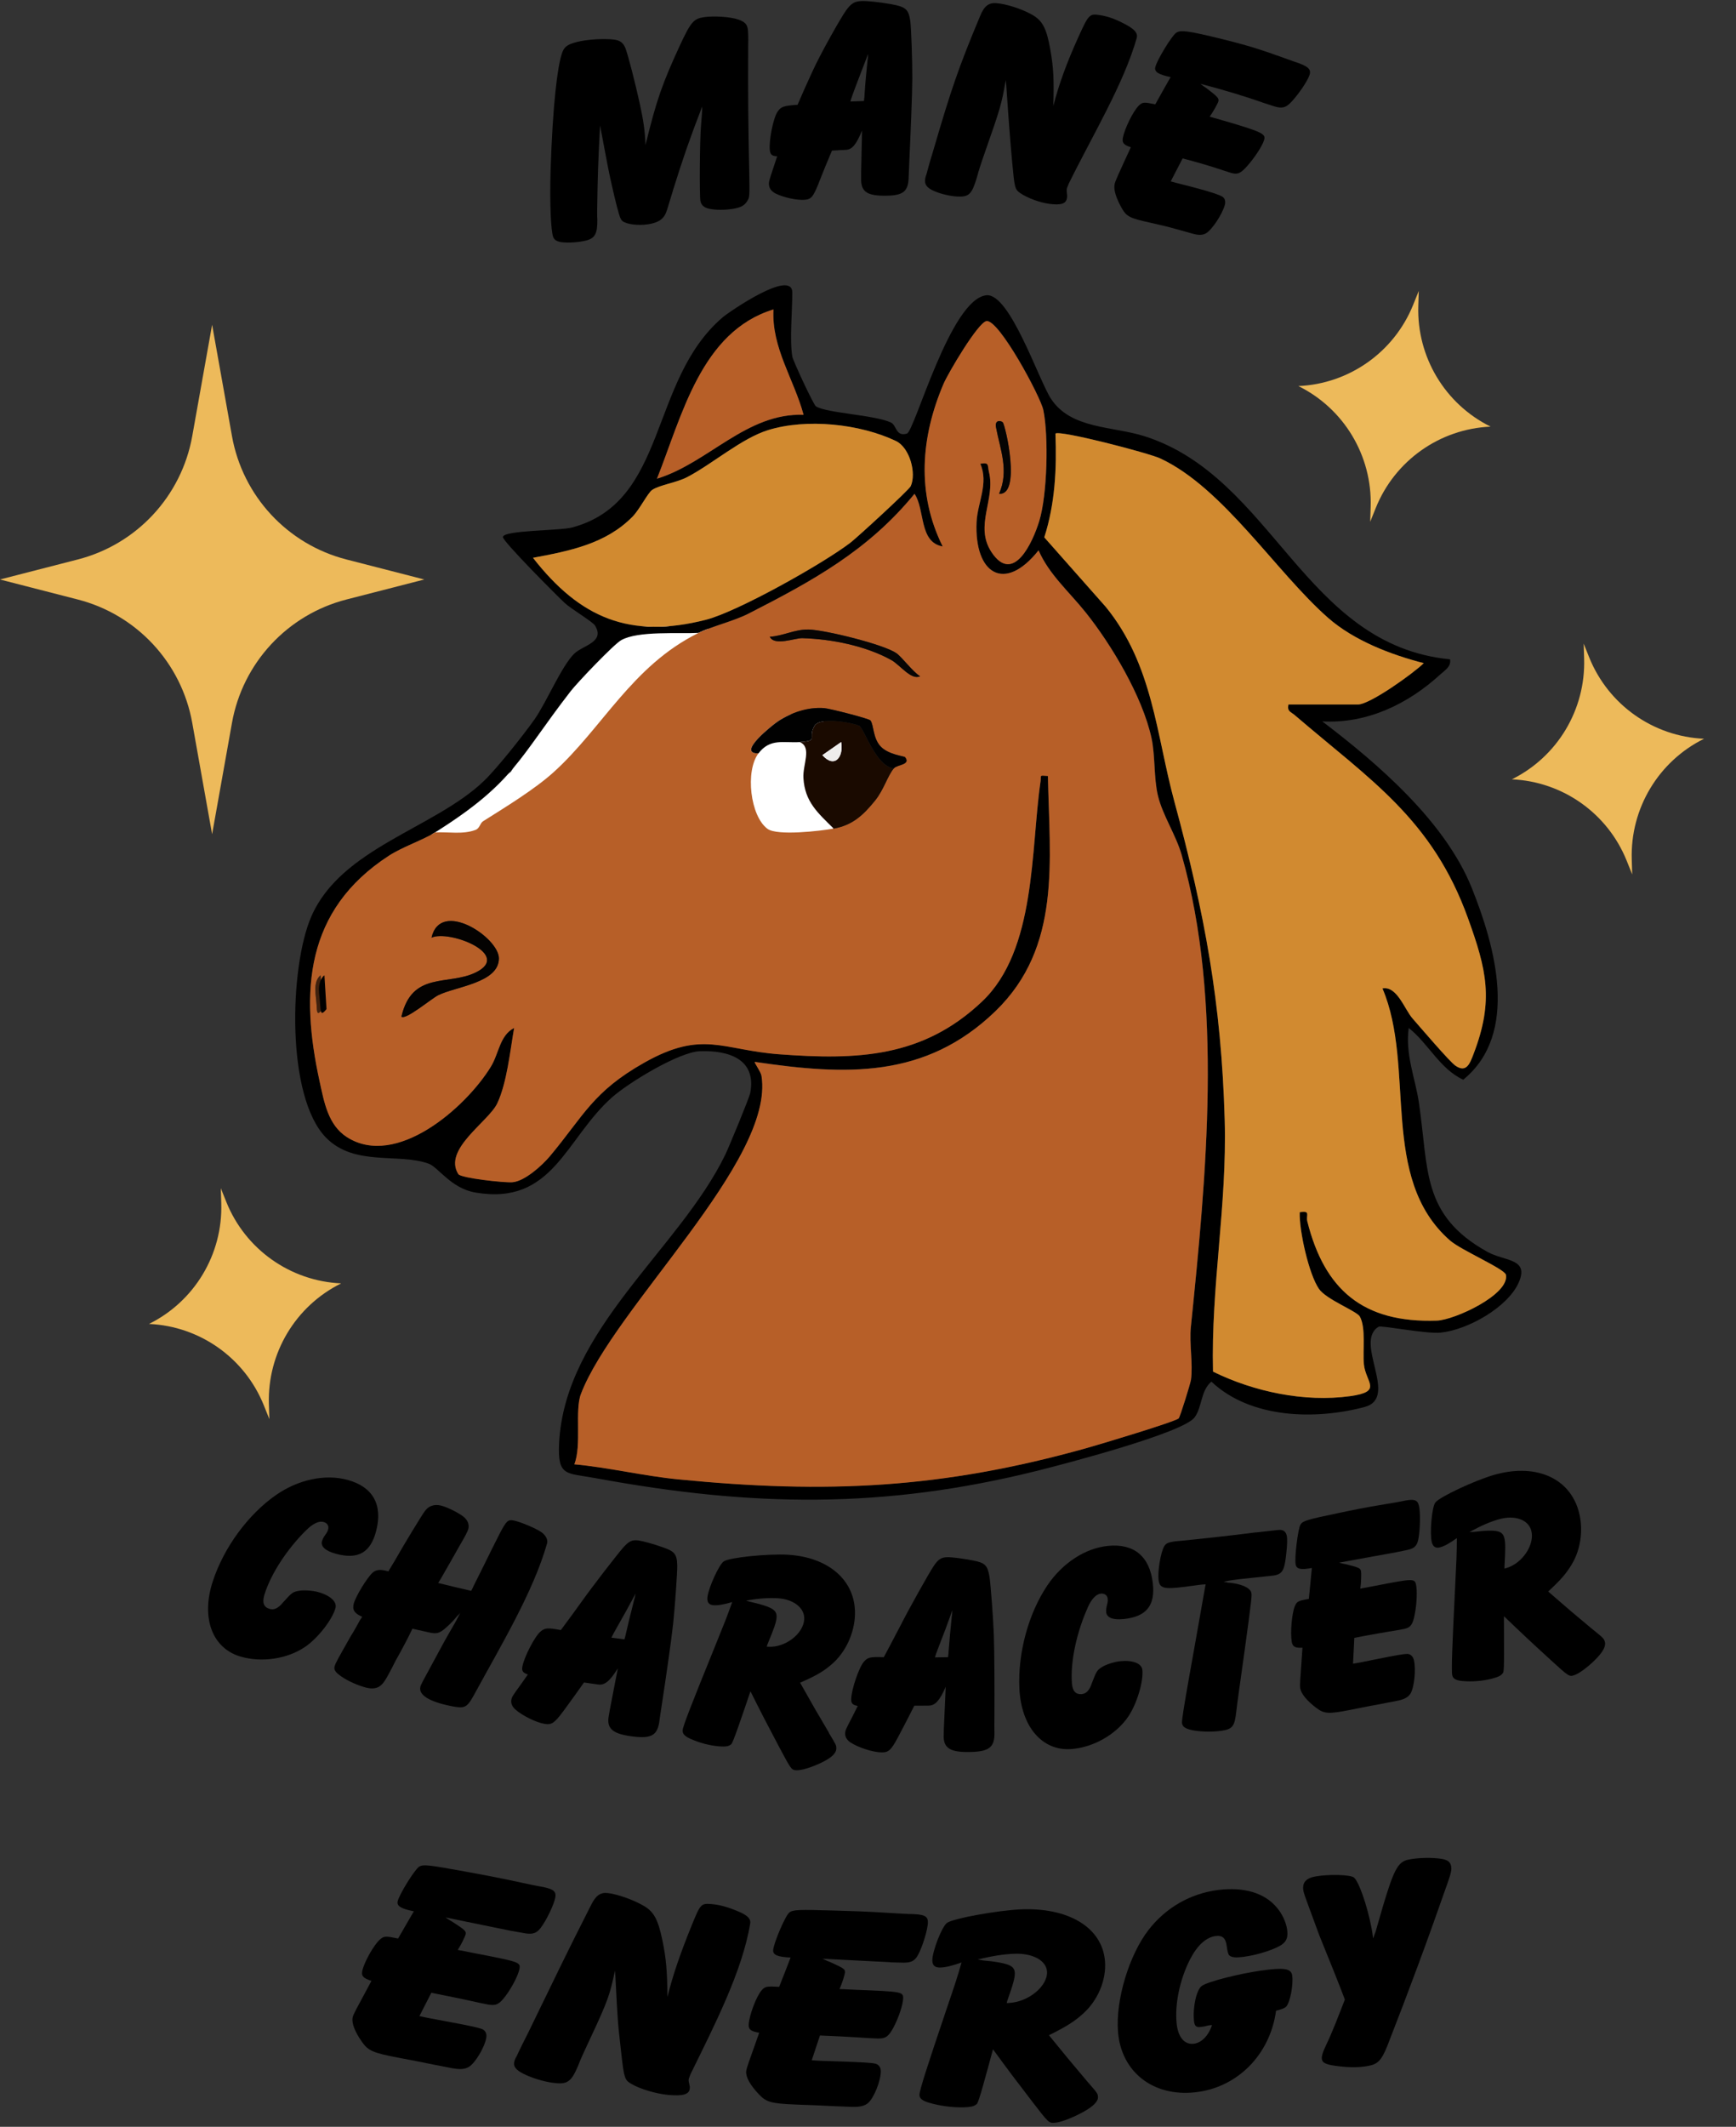 <?xml version="1.0" encoding="UTF-8"?>
<svg id="Layer_2" data-name="Layer 2" xmlns="http://www.w3.org/2000/svg" viewBox="0 0 335.72 411.02">
  <rect x="0" y="0" width="335.72" height="411.02" fill="#333333" stroke="none"/>
  <defs>
    <style>
      .cls-1 {
        fill: #edba5b;
      }

      .cls-2 {
        fill: #eeedec;
      }

      .cls-3 {
        fill: #010101;
      }

      .cls-4 {
        fill: #040201;
      }

      .cls-5 {
        fill: #070504;
      }

      .cls-6 {
        fill: #3f200d;
      }

      .cls-7 {
        fill: #b75f28;
      }

      .cls-8 {
        fill: #fff;
      }

      .cls-9 {
        fill: #1a0a00;
      }

      .cls-10 {
        fill: #050403;
      }

      .cls-11 {
        fill: #d18a30;
      }
    </style>
  </defs>
  <g id="Layer_1-2" data-name="Layer 1">
    <g>
      <g>
        <g>
          <polygon class="cls-8" points="118.43 121.58 109.52 131.34 98.8 149.15 82.04 161.22 93.72 161.22 110.96 147.43 128.19 128.09 137 121.58 127.43 120.81 118.43 121.58"/>
          <ellipse class="cls-8" cx="154.28" cy="150.3" rx="11.35" ry="12.35"/>
        </g>
        <g>
          <path d="M153.22,68.9c.14.84,4.11,9.33,4.56,9.62,2.04,1.33,11.32,1.65,14.5,3.13,1.15.53.92,2.79,3.1,2.15,1.51-.44,8.39-26.03,15.38-26.74,4.52-.45,10.09,16.33,12.47,19.98,3.87,5.93,11.91,5.28,18.16,7.28,24.88,7.97,30.76,40.34,59.03,43.1.24,1.42-.95,2.07-1.84,2.88-6.29,5.77-14.21,9.59-22.87,9.11,10.78,8.2,23.72,19.31,28.9,32.16,4.54,11.28,9.28,28.21-1.64,37.09-4.53-2.09-6.75-7.01-10.54-10-.71,5.11,1.27,9.74,1.96,14.39,1.93,12.96.43,21.77,13.27,28.89,3.31,1.84,8.16,1.2,6.02,5.96s-9.8,9.09-15.07,9.64c-2.74.29-11.49-1.45-12-1.14-4.88,2.9,4.01,13.73-2.71,15.51-9.58,2.54-22.07,2.24-29.63-4.9-2.11,1.76-1.76,4.89-3.25,6.91-2.23,3.02-25.34,9.05-30.4,10.31-29.76,7.42-55.18,7-85.35,1.45-5.74-1.06-7.46-.25-7.15-6.72,1.08-22.12,23.22-37.45,32.14-55.81.7-1.45,4.64-10.95,4.83-11.95,1.23-6.55-4.21-8.23-9.71-8.05-4.07.13-13.91,6.14-17.06,8.95-9.01,8.03-11.37,20.9-26.35,18.37-4.79-.81-7.18-4.9-9.09-5.59-5.81-2.09-14.29.57-19.79-4.98-7.81-7.88-7.12-32.94-2.92-42.7,5.75-13.35,23.74-17.04,33.37-26.23,2.54-2.42,7.72-8.96,9.84-11.96,2.27-3.22,5.21-10.28,7.67-12.68,1.67-1.63,6.01-2.21,4.01-5.45-.46-.74-4.6-3.19-5.84-4.34-1.58-1.47-11.94-11.87-11.96-12.74-.03-1.35,10.96-1.21,13.39-1.86,18.59-4.99,14.77-28.41,29.14-40.64,1.18-1,13.43-9.46,13.43-4.75,0,3.53-.53,9.2,0,12.36ZM149.58,59.81c-14,4.27-17.7,20.57-22.53,32.71,9.94-3.05,17.28-12.74,28.35-12.35-1.84-6.86-6.21-12.96-5.82-20.35ZM84.17,160.85c-2.31,1.46-6.3,2.79-8.94,4.5-16.21,10.51-17.23,26.25-13.4,43.65.86,3.91,1.61,8.39,5.26,10.73,9.56,6.13,23.04-5.73,27.85-13.6,1.58-2.58,1.7-6.04,4.5-7.49-.77,4.38-1.39,10.58-3.25,14.55-1.69,3.6-10.57,8.9-7.54,13.7.48.77,8.87,1.68,10.44,1.57,2.36-.17,5.75-3.22,7.3-5.07,6.56-7.85,8.28-12.45,18.27-18.07,11.26-6.34,14.99-2.42,26.05-1.59,15.01,1.12,27.72.7,39.22-10.19,10.52-9.96,9.38-29.45,11.31-42.5.19-1.27-.38-1.22,1.43-1.09.31,16.34,2.69,33.04-10.15,45.45-13.53,13.08-28.94,12.41-46.54,9.8-.16.12,1.18,1.9,1.3,2.7,2.61,16.41-28.56,44.79-34.93,61.5-1.21,3.18.2,9.89-1.27,13.57,6.69.62,13.32,2.24,20,2.9,28.85,2.85,51.15,1.78,79.02-6.02,2.27-.64,17.19-5.1,17.86-5.76.28-.28,2.27-6.74,2.37-7.44.43-3.08-.35-6.95-.02-10.2,2.94-28.91,6.33-62.9-1.79-91.28-1.1-3.85-3.68-7.64-4.58-11.42-.82-3.44-.5-7.73-1.24-11.12-1.76-8.08-7.79-18.12-12.74-24.3-3.2-4-7.1-7.36-9.1-11.99-6.62,8.34-12.44,4.47-11.99-5.45.17-3.76,2.39-7.5.72-11.28,1.83-.32,1.36.28,1.68,1.6,1.31,5.27-2.87,10.39.49,15.48,4.19,6.34,7.95-1.81,9.24-6.03,1.54-5.04,1.82-16.33.78-21.43-.52-2.56-8.6-17.6-11-17.19-1.65.28-7.4,10.04-8.29,12.11-4.41,10.32-5.26,21.21-.17,31.44-4.62-.79-3.38-7.11-5.45-10.17-8.97,10.98-19.72,16.84-32.09,23.15-2.88,1.47-7.14,2.47-9.71,3.74-3.81.21-11.68-.44-14.94,1.41-1.45.82-8.45,8.16-9.77,9.86-10.14,13.08-10.89,17.64-26.17,27.26ZM103.07,107.8c9.08,11.63,18.69,15.73,33.43,11.98,6.16-1.57,22.78-10.91,27.97-14.91,1.33-1.02,11.32-10.18,11.65-10.91,1.14-2.48-.18-7.46-2.87-8.74-6.99-3.33-17.27-4.4-24.71-2.1-5.13,1.58-10.67,6.47-15.64,9.08-2.03,1.06-5.33,1.51-6.78,2.48-.84.56-2.43,3.78-3.77,5.14-5.2,5.31-12.26,6.66-19.28,7.98ZM249.17,136.14h13.45c2.31,0,10.7-6.01,12.72-7.99-6.36-1.63-13.53-4.38-18.51-8.76-10.07-8.85-20.26-25.13-32.44-30.8-2.3-1.07-19.54-5.54-20.28-4.8.26,6.78-.07,13.55-2.16,20.05l11.9,13.45c9.14,11.21,9.74,24.63,13.26,37.62,5.85,21.56,9.08,38.91,9.73,61.51.47,16.61-2.67,32.13-2.26,48.65,7.88,3.87,17.69,5.96,26.51,4.74,6.42-.89,3.02-2.65,2.67-6.17-.25-2.6.42-7.01-.78-9.21-.58-1.06-6.48-3.28-7.91-5.35-1.96-2.84-3.84-11.24-3.72-14.81,2.2-.36,1.16.55,1.47,1.77,3.31,13.16,10.74,19.67,25.07,19.17,3.36-.12,14.07-5.03,13.34-8.85-.21-1.13-8.67-4.76-10.81-6.63-13.78-12.06-6.57-33.48-13.07-48.72,2.81-.53,4.26,4.02,5.82,5.81,1.48,1.69,7.15,8.35,8.32,9.14,2.15,1.46,2.81-.52,3.51-2.37,3.93-10.28,2.49-16.2-1.13-26.2-6.93-19.14-18.89-26.68-33.49-39.2-.76-.65-1.51-.7-1.21-2.06Z"/>
          <path class="cls-7" d="M135.05,122.33c2.57-1.27,6.83-2.27,9.71-3.74,12.37-6.32,23.12-12.18,32.09-23.15,2.07,3.06.83,9.38,5.45,10.17-5.09-10.23-4.24-21.12.17-31.44.89-2.07,6.64-11.83,8.29-12.11,2.4-.41,10.48,14.63,11,17.19,1.05,5.1.76,16.39-.78,21.43-1.29,4.22-5.04,12.37-9.24,6.03-3.37-5.09.82-10.21-.49-15.48-.33-1.32.14-1.92-1.68-1.6,1.67,3.78-.55,7.52-.72,11.28-.45,9.92,5.37,13.79,11.99,5.45,2,4.63,5.9,7.99,9.1,11.99,4.95,6.18,10.98,16.22,12.74,24.3.74,3.39.42,7.68,1.24,11.12.9,3.78,3.47,7.57,4.58,11.42,8.12,28.37,4.74,62.36,1.79,91.28-.33,3.24.45,7.12.02,10.2-.1.7-2.1,7.17-2.37,7.44-.66.66-15.58,5.13-17.86,5.76-27.86,7.8-50.17,8.87-79.02,6.02-6.69-.66-13.31-2.28-20-2.9,1.47-3.67.06-10.39,1.27-13.57,6.37-16.71,37.54-45.1,34.93-61.5-.13-.8-1.46-2.58-1.3-2.7,17.61,2.61,33.01,3.28,46.54-9.8,12.84-12.41,10.46-29.11,10.15-45.45-1.81-.13-1.25-.18-1.43,1.09-1.92,13.05-.78,32.54-11.31,42.5-11.5,10.89-24.21,11.31-39.22,10.19-11.06-.82-14.78-4.74-26.05,1.59-10,5.63-11.71,10.22-18.27,18.07-1.55,1.85-4.93,4.9-7.3,5.07-1.57.12-9.96-.8-10.44-1.57-3.03-4.81,5.85-10.11,7.54-13.7,1.86-3.97,2.49-10.17,3.25-14.55-2.8,1.45-2.92,4.91-4.5,7.49-4.81,7.87-18.29,19.73-27.85,13.6-3.65-2.34-4.4-6.82-5.26-10.73-3.82-17.4-2.81-33.14,13.4-43.65,2.64-1.71,6.63-3.05,8.94-4.5,2.54-.14,5.4.45,7.84-.5.79-.31.85-1.3,1.43-1.66,4.27-2.69,9.95-6.15,13.64-9.48,9.45-8.54,15.17-20.56,27.98-26.89ZM193.92,81.62c-.39-.38-1.57-.5-1.31.94.78,4.19,2.59,8.43.59,12.86,4.35.4,1.24-13.28.72-13.8ZM173.33,126.22c-2.46-1.71-13.84-4.49-16.95-4.56-2.64-.06-4.93,1.25-7.51,1.4.92,1.85,4.83.22,6.3.27,5.64.16,12.25,1.48,17.19,4.22,1.69.94,3.88,3.99,5.58,3.14-1.46-.91-3.5-3.71-4.6-4.47ZM172.85,148.5c.65-.77,3.35-.66,2.18-2.17-.16-.21-3.33-.52-4.78-2.13s-1.25-4.15-1.93-4.98c-.29-.36-7.86-2.29-8.93-2.37-3.17-.24-6.41.88-9.03,2.61-.73.49-8.14,6.24-3.68,6.13-2.59,3.39-1.61,12.15,1.76,14.6,1.9,1.37,10.15.41,12.78-.06,3.63-.64,5.71-2.58,8.02-5.43,1.69-2.09,2.41-4.77,3.61-6.2ZM77.63,196.47c.79.74,5.81-3.5,7.12-4.14,3.4-1.69,11.74-2.37,11.73-7.12,0-4.04-11.32-11.54-13.03-4,3.42-1.57,15.7,3.25,8.54,6.73-5.35,2.6-12.29-.32-14.36,8.53ZM62.36,195.02l-.36-6.54c-1.55,1.28-.88,3.88-.77,5.74.08,1.51.1,2.13,1.13.8Z"/>
          <path class="cls-11" d="M249.17,136.14c-.3,1.36.45,1.41,1.21,2.06,14.6,12.52,26.57,20.05,33.49,39.2,3.62,10,5.06,15.92,1.13,26.2-.71,1.85-1.37,3.82-3.51,2.37-1.17-.79-6.84-7.46-8.32-9.14-1.57-1.79-3.01-6.34-5.82-5.81,6.5,15.24-.72,36.66,13.07,48.72,2.15,1.88,10.6,5.5,10.81,6.63.72,3.83-9.98,8.74-13.34,8.85-14.33.5-21.76-6.01-25.07-19.17-.31-1.21.73-2.12-1.47-1.77-.12,3.57,1.76,11.97,3.72,14.81,1.43,2.07,7.33,4.29,7.91,5.35,1.2,2.2.53,6.61.78,9.21.34,3.51,3.75,5.28-2.67,6.17-8.82,1.22-18.62-.86-26.51-4.74-.41-16.53,2.73-32.04,2.26-48.65-.64-22.6-3.88-39.95-9.73-61.51-3.53-13-4.13-26.41-13.26-37.62l-11.9-13.45c2.09-6.5,2.42-13.27,2.16-20.05.74-.74,17.98,3.73,20.28,4.8,12.18,5.67,22.37,21.95,32.44,30.8,4.98,4.38,12.15,7.13,18.51,8.76-2.02,1.98-10.41,7.99-12.72,7.99h-13.45Z"/>
          <path class="cls-11" d="M103.07,107.8c7.03-1.32,14.08-2.67,19.28-7.98,1.34-1.37,2.93-4.58,3.77-5.14,1.45-.97,4.75-1.41,6.78-2.48,4.97-2.6,10.51-7.49,15.64-9.08,7.44-2.3,17.71-1.22,24.71,2.1,2.7,1.28,4.01,6.26,2.87,8.74-.33.73-10.32,9.89-11.65,10.91-5.2,4-21.82,13.35-27.97,14.91-14.74,3.75-24.34-.35-33.43-11.98Z"/>
          <path class="cls-7" d="M149.58,59.81c-.4,7.39,3.98,13.5,5.82,20.35-11.06-.39-18.4,9.3-28.35,12.35,4.83-12.13,8.53-28.43,22.53-32.71Z"/>
          <path class="cls-9" d="M154.68,143.41c3.81-.26,1.41-.8,2.85-3.15,1.06-1.73,7.03-.69,8.63,0,.89.38,3.19,7.84,6.69,8.24-1.2,1.42-1.93,4.11-3.61,6.2-2.3,2.85-4.39,4.79-8.02,5.43-3.06-3.04-5.58-5.15-5.85-9.79-.15-2.58,1.69-5.9-.69-6.93ZM162.67,143.41l-3.63,2.53c2.33,2.61,4.14.42,3.63-2.53Z"/>
          <path class="cls-3" d="M146.68,145.59c-4.46.11,2.95-5.65,3.68-6.13,2.61-1.74,5.86-2.86,9.03-2.61,1.07.08,8.64,2.02,8.93,2.37.67.82.43,3.31,1.93,4.98s4.62,1.93,4.78,2.13c1.17,1.51-1.53,1.4-2.18,2.17-3.5-.41-5.8-7.86-6.69-8.24-1.61-.68-7.58-1.72-8.63,0-1.43,2.34.97,2.88-2.85,3.15-3.11.21-5.72-.8-8,2.18Z"/>
          <path class="cls-4" d="M77.63,196.47c2.06-8.85,9.01-5.93,14.36-8.53,7.16-3.48-5.13-8.31-8.54-6.73,1.72-7.53,13.03-.03,13.03,4,0,4.75-8.33,5.43-11.73,7.12-1.31.65-6.33,4.88-7.12,4.14Z"/>
          <path class="cls-5" d="M173.33,126.22c1.1.76,3.14,3.57,4.6,4.47-1.7.84-3.89-2.21-5.58-3.14-4.94-2.74-11.55-4.06-17.19-4.22-1.47-.04-5.38,1.58-6.3-.27,2.58-.15,4.88-1.47,7.51-1.4,3.11.07,14.49,2.85,16.95,4.56Z"/>
          <path class="cls-10" d="M193.92,81.62c.52.52,3.64,14.2-.72,13.8,2-4.43.19-8.67-.59-12.86-.27-1.43.92-1.32,1.31-.94Z"/>
          <path class="cls-6" d="M62.36,195.02c-1.03,1.33-1.05.71-1.13-.8-.1-1.86-.78-4.46.77-5.74l.36,6.54Z"/>
          <path class="cls-2" d="M162.67,143.41c.51,2.95-1.3,5.14-3.63,2.53l3.63-2.53Z"/>
        </g>
        <path d="M62.73,188.49s-.78.48-.99,1.97c-.14.96.02,1.88.11,2.85.08.97.13,2.31.38,2.42.29.14.91-.73.91-.73l-.4-6.52Z"/>
      </g>
      <g>
        <path d="M130.14,36.83c-1.27,4.16-1.24,4.16-1.58,4.76-.53.87-1.26,1.32-2.62,1.64-1.7.39-4.07.28-5.25-.31-.62-.31-.78-.68-1.4-3.05-.54-2.1-1.44-6.05-1.77-7.84q-1.2-6.4-1.48-7.8c-.35,6.66-.47,9.98-.56,16.61.01.71,0,1.36.04,1.7.02,2.48-.43,3.43-1.95,3.88-1.4.41-3.67.57-5.1.37-.85-.15-1.33-.47-1.52-1.07-.39-1.19-.66-6.2-.48-12.59.42-13.25,1.36-20.24,2.17-22.71.41-1.35,1-1.81,2.98-2.32,1.85-.48,5.17-.69,7.18-.44,1.15.15,1.8.66,2.2,1.79.51,1.45,1.75,6.15,2.74,10.66.69,3.17.98,5.1,1.09,7.93,2.17-8.89,3.3-11.97,6.63-19.21,2.11-4.54,2.67-5.2,4.61-5.5,1.95-.3,5.18-.08,6.69.44,1.27.43,1.74.93,1.87,1.95.06.51.1,1.37.06,3.21-.04,9.84,0,14.75.21,24.58.07,4.53.07,4.59-.39,5.35-.53.86-1.28,1.27-2.83,1.51s-3.21.24-4.47-.01c-1.03-.21-1.61-.7-1.76-1.54-.19-1.07-.14-11.52.12-14.61.2-2.27.23-2.76.22-3.62-2.49,6.47-3.62,9.73-5.66,16.24Z"/>
        <path d="M158.3,35.47c-1.04,2.54-1.39,3.02-2.66,3.14-1.5.13-4.17-.45-5.73-1.25-.69-.38-1.11-.9-1.19-1.58-.07-.57,0-.86.81-3.25.3-.93.45-1.39.76-2.32-.98-.06-1.31-.31-1.41-1.16-.22-1.87.67-6.33,1.52-7.51.66-.91,1.08-1.1,3.84-1.29,1.11-2.57,1.68-3.85,2.86-6.41,1.55-3.43,5.52-10.46,6.55-11.87.96-1.31,1.62-1.73,3.04-1.77,1.02-.03,3.41.2,5.7.62,2.76.5,3.3.97,3.64,3.18.19,1.25.42,8.04.4,11.23-.02,3.14-.34,10.8-.57,15.67-.07,1.59-.12,2.68-.13,3.19-.04,2.88-.99,3.68-4.29,3.73-3.58.06-4.82-.67-4.91-2.94,0-.62,0-.92,0-1.54.06-3.24.1-4.86.18-8.11-1.13,2.72-1.91,3.67-3.12,3.73-.48.02-.72.04-1.2.06-.6.03-.9.05-1.5.09-1.07,2.53-1.59,3.8-2.6,6.35ZM167.17,18.6c.25-3.72.32-3.95.41-4.98.08-.82.12-1.24.2-2.06.06-.12.05-.57.1-1.14-.17.44-.25.66-.42,1.1-.9,2.37-1.19,3.12-1.71,4.45-.87,2.32-.97,2.55-1.3,3.65,1.05-.05,1.58-.07,2.63-.1.04-.37.06-.55.1-.92Z"/>
        <path d="M194.5,15.5c-.84,4.79-1.1,5.56-3.95,13.71-.75,2.12-1.34,3.91-1.65,5.15-.97,3.19-1.51,3.72-3.76,3.62-1.44-.07-3.29-.52-4.54-1.08-1.2-.53-1.72-1.12-1.71-1.92,0-.34.07-.8.26-1.25.32-1.25.89-3.23,1.42-4.93,3.41-11.66,4.82-15.78,8.95-25.65.78-1.95,1.65-2.65,3.14-2.54,1.89.13,4.98,1.12,6.94,2.24,1.98,1.13,2.77,2.54,3.51,6.68.62,3.42.75,6,.58,10.98,1.08-4.18,2.56-8.31,4.95-13.56,1.92-4.22,2.09-4.32,4.04-4.03,1.75.26,3.46.93,5.38,2.02,1.56.89,1.99,1.61,1.77,2.4-2.55,8.95-8.58,18.87-13.14,28.13-.18.43-.36.87-.4,1.1q-.03.23.07,1.16c.04.12,0,.35-.02.52-.16,1.13-1.14,1.44-3.39,1.15-1.9-.25-4.31-1.15-5.66-2.09-1.04-.72-1.09-1.05-1.55-5.99q-.53-5.7-1.13-14.69c-.04-.44-.06-.66-.1-1.1Z"/>
        <path d="M244.11,19.79c-3.17-1.11-7.14-2.33-11.97-3.6.51.41,1.03.78,1.21.88,2.16,1.64,2.41,1.96,2.27,2.51-.1.39-.98,1.99-1.69,2.98.22.06.34.09.56.14.92.26,1.37.39,2.29.66,7.66,2.22,8.02,2.58,7.67,3.73-.35,1.15-1.83,3.38-3.2,4.93-1.28,1.46-1.88,1.76-3.13,1.41-.59-.19-.88-.29-1.47-.47-2.46-.86-6.56-2.01-7.95-2.34-.93,1.77-1.39,2.66-2.3,4.44,1.11.32,1.77.45,4.1,1.06,3.9,1.01,5.24,1.54,5.83,1.85.52.28.74.92.52,1.69-.52,1.81-2.47,4.75-3.63,5.43-.64.35-1.32.4-2.5.09-2.1-.6-3.16-.89-5.28-1.45-1.24-.3-1.87-.44-3.11-.72-3.74-.83-4.45-1.12-5.38-2.75-1.06-1.88-1.61-3.5-1.41-4.62q.08-.45.61-1.63c1-2.23,1.51-3.34,2.54-5.55-1.36-.44-1.72-.85-1.55-1.8.32-1.74,1.99-5.2,3.1-6.26.71-.68.98-.69,3.18-.24,1.17-2.11,1.76-3.16,2.96-5.26-2.37-.51-3.15-1-2.97-1.89.26-1.29,3.24-6.21,4.11-6.72.79-.47,1.9-.45,8.86,1.27,3.05.76,5.9,1.48,10.61,3.17,1.53.55,2.97,1.07,3.22,1.15,2.84.91,3.4,1.5,3.03,2.63-.42,1.3-2.5,4.23-3.8,5.48-.89.85-1.62.98-2.95.58-.95-.31-1.43-.47-2.38-.77Z"/>
      </g>
      <g>
        <path d="M59.17,295.76c-3.67,3.63-6.86,8.5-8.05,12.49-.44,1.47-.12,2.35,1.02,2.68.84.25,1.66-.11,2.56-1.21,1.81-2.03,1.95-2.05,3.03-2.27.95-.2,2.7-.07,3.77.22,2.37.65,3.7,1.88,3.38,3.09-.57,2.15-3.32,5.75-5.82,7.47-3.43,2.37-8.46,3.14-12.62,1.89-5.44-1.64-7.57-7.51-5.31-14.45,2.18-6.72,6.96-13.07,12.25-16.75,4.27-2.97,9.5-4.11,13.83-2.92,4.89,1.34,6.84,4.76,5.54,9.84-1.07,4.2-3.48,5.61-7.78,4.44-2.04-.55-2.99-1.41-2.7-2.45.08-.27.24-.64.45-.94.62-.89.64-.95.74-1.33.18-.66-.15-1.23-.9-1.43-.86-.24-2.07.3-3.39,1.64Z"/>
        <path d="M91.5,306.67c.66-1.31.98-1.96,1.64-3.28.85-1.71,1.28-2.57,2.12-4.29.59-1.16.88-1.74,1.47-2.91,1.21-2.26,1.5-2.55,2.59-2.35,1.31.25,4.39,1.56,5.38,2.26.84.59,1.3,1.47,1.1,2.16-2.64,9.34-8.98,19.83-14.16,29.35-1.37,2.46-1.79,2.62-4.4,2.1-4.23-.85-6.29-2.13-5.95-3.69.11-.5.14-.49,3.79-7.23,1.04-1.94,2.03-3.65,3.11-5.52.31-.58.61-1.15.82-1.58-.25.3-.48.54-.56.58-.33.4-.66.79-.98,1.13-2.37,2.36-2.79,2.5-4.82,2-1.16-.25-1.73-.38-2.89-.64-.59,1.21-.83,1.74-2.29,4.45-.74,1.29-1.32,2.39-1.7,3.18-1.29,2.51-1.7,3-2.29,3.45-.63.47-1.51.58-2.56.33-1.61-.39-3.61-1.29-4.83-2.13-1.23-.84-1.56-1.34-1.38-2,.17-.66.66-1.48,3.1-5.8.64-1.01,1.24-2.1,1.83-3.18.16-.24.24-.36.41-.6-1.55-.68-1.94-1.37-1.64-2.53.37-1.44,2.62-5.1,3.66-6.01.64-.55,1.41-.65,2.58-.36.19.05.28.07.47.11.09-.17.14-.25.23-.41.37-.61.56-.92.93-1.53,1.93-3.4,5.26-8.86,5.9-9.73.73-.98,1.8-1.34,3.05-1.05,1.08.24,3.18,1.26,4.26,2.05.91.67,1.29,1.5,1.09,2.45q-.13.61-1.63,3.15c-.62,1.1-.93,1.65-1.56,2.76-.86,1.52-1.3,2.28-2.17,3.79-.19.31-.29.46-.48.77,2.55.63,3.83.93,6.38,1.52.16-.29.24-.44.39-.73Z"/>
        <path d="M108.89,330.76c-1.67,2.23-2.19,2.61-3.56,2.39-1.62-.26-4.3-1.57-5.68-2.79-.61-.57-.88-1.19-.76-1.87.1-.56.28-.82,1.77-2.87.57-.8.85-1.21,1.42-2.01-.95-.33-1.21-.67-1.06-1.51.32-1.85,2.41-5.89,3.52-6.8.86-.7,1.3-.76,3.92-.28,1.66-2.23,2.48-3.35,4.1-5.6,2.15-3.02,6.93-9.2,8.04-10.43,1.04-1.14,1.66-1.45,2.86-1.29.86.11,2.85.66,4.74,1.33,2.28.8,2.71,1.29,2.77,3.52.03,1.26-.45,8.04-.79,11.21-.33,3.12-1.43,10.71-2.17,15.53-.24,1.57-.41,2.66-.47,3.16-.34,2.86-1.47,3.58-5.05,3.15-3.89-.46-5.1-1.44-4.81-3.7.1-.61.16-.91.26-1.52.62-3.18.93-4.78,1.54-7.96-1.56,2.5-2.55,3.29-3.78,3.12-.49-.07-.74-.1-1.23-.17-.61-.09-.92-.13-1.53-.22-1.6,2.26-2.41,3.38-4.05,5.62ZM120.99,315.94c.83-3.63.92-3.85,1.17-4.85.2-.8.3-1.2.5-2.01.07-.11.13-.56.26-1.12-.22.41-.33.61-.55,1.02-1.18,2.21-1.58,2.9-2.28,4.13-1.19,2.14-1.35,2.35-1.85,3.38,1.01.14,1.51.2,2.52.33.09-.36.14-.53.24-.89Z"/>
        <path d="M160.26,334.84c1.48,2.45,1.49,2.44,1.47,3.13-.03.86-.95,1.74-2.81,2.64-1.93.94-3.94,1.55-4.9,1.5-.95-.05-.98-.04-3.38-4.57-2.26-4.26-3.37-6.4-5.51-10.68-.93,2.75-1.41,4.12-2.36,6.86-.72,2.06-1.18,3.17-1.32,3.33-.48.42-.99.55-2.38.44-1.95-.16-3.88-.7-5.57-1.46-1.14-.52-1.55-1.01-1.48-1.69.08-.85,1.97-5.63,5.97-15.48,2.37-5.84,2.45-6.03,3.61-9.25-1.7.49-2.79.68-3.68.6-.83-.07-1.2-.57-1.12-1.48.16-1.76,2.23-6.36,3.16-6.98,1.13-.77,8.55-1.5,12.36-1.29,7.91.45,13.18,4.98,13.02,11.54-.09,3.65-1.86,7.43-4.61,9.73-1.56,1.32-2.93,2.12-6,3.46,2.17,3.87,3.28,5.8,5.56,9.64ZM144.97,309.53c.52.15,1.11.25,1.69.41,2.8.76,3.6,1.32,3.52,2.63-.05.91-.48,2.14-1.76,5.2-.06.18-.09.27-.15.45.12,0,.18.01.3.02,3.31.21,6.83-2.54,6.96-5.33.1-2.16-2.06-3.86-5.13-4.04-1.71-.1-3.49.01-6.13.44.28.09.42.13.7.22Z"/>
        <path d="M173.64,335.78c-1.33,2.45-1.78,2.9-3.17,2.88-1.64-.02-4.47-.92-6.01-1.93-.68-.47-1.04-1.05-1.02-1.74.02-.57.15-.85,1.33-3.1.44-.88.67-1.32,1.11-2.2-.99-.19-1.29-.49-1.27-1.34.05-1.88,1.52-6.18,2.48-7.24.75-.82,1.17-.94,3.83-.85,1.31-2.45,1.95-3.68,3.23-6.13,1.68-3.3,5.49-10.12,6.42-11.49.86-1.28,1.42-1.67,2.64-1.7.87-.02,2.91.24,4.88.62,2.37.45,2.86.88,3.25,3.08.22,1.24.73,8.02.85,11.21.12,3.13.15,10.8.12,15.68-.01,1.59-.02,2.69,0,3.19.08,2.88-.93,3.76-4.53,3.86-3.91.11-5.25-.68-5.29-2.96.02-.62.02-.92.04-1.54.15-3.24.22-4.86.36-8.1-1.18,2.7-2.04,3.62-3.28,3.64-.49,0-.74,0-1.24.01-.62,0-.93,0-1.55,0-1.25,2.47-1.89,3.7-3.18,6.15ZM183.43,319.35c.29-3.71.35-3.94.44-4.97.08-.82.12-1.23.2-2.06.06-.12.05-.57.1-1.14-.16.44-.24.65-.39,1.09-.84,2.36-1.13,3.1-1.65,4.42-.86,2.29-.99,2.52-1.33,3.61,1.02-.01,1.52-.02,2.54-.04.04-.37.06-.55.1-.91Z"/>
        <path d="M210.33,310.73c-2.11,4.7-3.35,10.38-3.04,14.53.11,1.53.72,2.23,1.89,2.14.86-.07,1.49-.69,1.94-2.04.96-2.54,1.08-2.6,2-3.2.81-.52,2.48-1.03,3.57-1.13,2.43-.23,4.09.45,4.23,1.69.23,2.21-1.05,6.55-2.75,9.05-2.34,3.43-6.73,5.94-11.02,6.25-5.61.4-9.64-4.33-10.01-11.62-.35-7.06,1.82-14.69,5.4-20.01,2.9-4.3,7.34-7.22,11.77-7.64,5-.48,8.03,2.02,8.63,7.23.49,4.3-1.25,6.47-5.65,6.91-2.08.21-3.27-.26-3.37-1.34-.03-.28,0-.69.08-1.04.26-1.05.25-1.11.22-1.51-.06-.68-.58-1.09-1.34-1.02-.88.08-1.81,1.02-2.56,2.74Z"/>
        <path d="M242.94,296.15c4.56-.53,4.58-.53,4.94-.45.5.11.86.48.99,1.21.15.84-.07,3.61-.41,5.34-.29,1.44-.79,1.99-2.02,2.21-.29.05-.31.05-3.96.43-3.17.33-3.19.33-4.3.5-.41.06-.82.12-1.57.29.37.06.74.12.8.17.36,0,.73.06,1.1.12,2.03.32,3.35,1.03,3.49,1.88.08.51.16.51-1.31,11.17-.82,5.95-1.44,10.14-1.62,11.83-.31,2.79-.73,3.34-2.92,3.64-1.57.22-3.57.2-5.04-.03-1.74-.27-2.43-.68-2.53-1.47-.12-1.02,2.14-12.89,4.44-26.1.06-.28.08-.43.14-.71-.54.02-.89.07-.95.07-1.27.17-1.9.26-3.17.42-4.05.52-4.8.25-4.99-1.39-.19-1.59.39-5.16,1.06-6.39.33-.62.77-.84,2.32-1.04.57-.07.58,0,8.13-.84,2.95-.32,4.43-.5,7.38-.88Z"/>
        <path d="M270.08,299.97c-3,.52-6.68,1.23-11.12,2.02.58.17,1.15.29,1.34.31,2.43.6,2.78.76,2.9,1.31.08.39.04,2.21-.13,3.41.21-.04.32-.07.53-.11.88-.16,1.32-.25,2.19-.41,7.34-1.43,7.77-1.48,8.04-.31.28,1.16.16,3.83-.25,5.86-.38,1.9-.75,2.46-2.02,2.75-.61.11-.91.17-1.52.28-2.56.4-6.74,1.16-8.13,1.45-.09,2-.15,3-.25,4.99,1.17-.18,1.85-.33,4.28-.82,4.06-.83,5.52-1.06,6.2-1.07.61,0,1.12.45,1.3,1.22.42,1.83.06,5.37-.72,6.53-.45.62-1.08,1-2.38,1.28-2.34.46-3.51.69-5.86,1.12-1.37.28-2.05.41-3.42.68-4.11.8-4.96.77-6.51-.4-1.78-1.35-2.9-2.67-3.1-3.79q-.08-.45.01-1.74c.18-2.44.26-3.66.42-6.1-1.42.08-1.9-.18-2.07-1.14-.3-1.74.01-5.56.62-6.94.39-.88.62-.98,2.69-1.36.24-2.39.36-3.58.58-5.97-2.16.41-2.98.21-3.14-.69-.24-1.29.45-6.92.95-7.71.46-.72,1.35-.97,7.32-2.21,2.62-.55,5.06-1.07,9.26-1.75,1.36-.22,2.65-.45,2.87-.5,2.47-.56,3.15-.36,3.44.8.33,1.33.24,4.88-.13,6.61-.26,1.18-.76,1.65-1.98,1.94-.89.19-1.33.28-2.22.46Z"/>
        <path d="M307.91,314.81c2.23,1.81,2.23,1.81,2.44,2.46.26.82-.33,1.96-1.8,3.43-1.53,1.54-3.25,2.78-4.17,3.06-.92.28-.95.29-4.74-3.18-3.57-3.26-5.33-4.91-8.8-8.24.02,2.9.03,4.35.03,7.26,0,2.18-.07,3.38-.15,3.58-.31.56-.76.85-2.12,1.21-1.91.5-3.92.64-5.78.48-1.25-.11-1.81-.44-1.97-1.1-.2-.83,0-5.97.53-16.59.31-6.3.33-6.5.36-9.93-1.46,1.03-2.43,1.57-3.3,1.79-.81.21-1.33-.14-1.55-1.02-.43-1.71.01-6.74.68-7.64.82-1.1,7.63-4.27,11.33-5.34,7.68-2.22,14.22.29,16.25,6.52,1.13,3.47.69,7.63-1.17,10.73-1.06,1.77-2.1,2.99-4.58,5.28,3.35,2.93,5.05,4.37,8.5,7.24ZM284.94,296.05c.55-.03,1.14-.13,1.74-.18,2.91-.21,3.86.04,4.22,1.3.25.88.25,2.18.05,5.5,0,.19,0,.28,0,.47.12-.03.18-.05.29-.08,3.22-.91,5.66-4.67,4.86-7.35-.62-2.08-3.25-2.95-6.23-2.1-1.66.47-3.32,1.18-5.69,2.46.29,0,.44-.01.74-.02Z"/>
        <path d="M99,373.18c-3.45-.72-7.72-1.55-12.86-2.63.56.39,1.13.73,1.32.83,2.39,1.54,2.7,1.82,2.6,2.38-.07.39-.86,2.05-1.54,3.08.25.04.37.07.62.11,1.01.2,1.52.3,2.54.5,8.51,1.64,8.98,1.75,8.8,2.94-.18,1.18-1.41,3.59-2.68,5.3-1.19,1.6-1.82,1.96-3.3,1.72-.7-.14-1.05-.21-1.75-.35-2.92-.66-7.73-1.64-9.34-1.94-.92,1.8-1.38,2.7-2.3,4.5,1.33.31,2.13.45,4.94.97,4.71.87,6.36,1.24,7.1,1.51.67.24,1.02.86.9,1.65-.3,1.86-2.13,4.97-3.44,5.73-.73.4-1.56.49-3.07.23-2.7-.51-4.05-.78-6.74-1.33-1.58-.3-2.37-.45-3.95-.75-4.74-.92-5.64-1.31-6.84-3.01-1.38-1.96-2.05-3.64-1.81-4.76q.1-.45.71-1.6c1.17-2.17,1.76-3.26,2.92-5.44-1.57-.51-1.98-.95-1.78-1.9.37-1.73,2.26-5.11,3.47-6.14.78-.65,1.07-.64,3.46-.15,1.23-2.1,1.84-3.15,3.05-5.26-2.51-.5-3.32-1.02-3.13-1.92.27-1.28,3.3-6.19,4.17-6.71.79-.48,1.87-.33,8.86.94,3.06.56,5.93,1.07,10.76,2.12,1.57.34,3.05.65,3.32.69,2.91.47,3.56.93,3.39,2.11-.19,1.35-1.76,4.6-2.88,6.03-.76.98-1.51,1.22-2.94,1-1.03-.18-1.55-.27-2.58-.46Z"/>
        <path d="M118.94,380.8c-1.04,4.76-1.23,5.55-4.95,13.48-.97,2.06-1.77,3.8-2.22,5.01-1.34,3.11-2.07,3.6-4.89,3.22-1.81-.24-4.08-.96-5.58-1.7-1.44-.71-2-1.39-1.88-2.18.05-.34.19-.78.47-1.2.54-1.19,1.48-3.07,2.29-4.67,5.39-11.08,7.26-15.02,12.11-24.57.93-1.89,1.82-2.52,3.3-2.34,1.88.23,4.91,1.31,6.87,2.45,1.98,1.15,2.77,2.55,3.64,6.68.72,3.42.94,5.99.97,10.97,1.03-4.2,2.47-8.36,4.64-13.72,1.74-4.31,1.87-4.41,3.83-4.26,1.75.14,3.49.66,5.51,1.55,1.64.72,2.16,1.38,2.03,2.19-1.51,9.24-6.97,19.8-11.53,29.11-.18.44-.36.89-.38,1.11q-.02.23.19,1.16c.06.12.04.35.03.52-.09,1.14-1.29,1.5-4.12,1.25-2.39-.22-5.47-1.14-7.17-2.13-1.3-.75-1.41-1.09-1.97-6.06-.64-5.73-.68-5.75-1.12-14.75-.03-.44-.05-.66-.08-1.1Z"/>
        <path d="M172.13,379.2c-3.51-.19-7.84-.37-13.06-.66.61.31,1.22.55,1.43.62,2.58,1.16,2.93,1.39,2.91,1.96-.01.4-.54,2.15-1.06,3.28.25,0,.38,0,.63.02,1.03.05,1.54.07,2.57.12,8.63.34,9.12.38,9.11,1.58,0,1.2-.85,3.76-1.84,5.64-.93,1.76-1.5,2.21-2.99,2.2-.71-.03-1.06-.05-1.77-.08-2.98-.21-7.86-.46-9.49-.51-.63,1.92-.95,2.88-1.59,4.79,1.36.11,2.16.12,5.01.21,4.76.16,6.46.27,7.22.43.69.14,1.14.7,1.13,1.5-.02,1.88-1.36,5.23-2.53,6.18-.66.5-1.47.72-3,.69-2.74-.1-4.1-.16-6.84-.3-1.6-.05-2.4-.08-4-.15-4.8-.2-5.75-.44-7.18-1.95-1.65-1.73-2.56-3.29-2.49-4.43q.03-.46.46-1.68c.83-2.33,1.24-3.49,2.06-5.82-1.62-.26-2.09-.64-2.03-1.61.11-1.76,1.45-5.39,2.5-6.59.67-.76.95-.8,3.39-.67.89-2.26,1.34-3.39,2.21-5.66-2.54-.12-3.42-.51-3.37-1.42.07-1.31,2.32-6.62,3.1-7.26.71-.59,1.79-.61,8.87-.4,3.1.09,6,.16,10.92.48,1.6.1,3.11.18,3.37.18,2.94.03,3.65.38,3.66,1.58.01,1.37-1.05,4.81-1.94,6.4-.61,1.08-1.3,1.43-2.75,1.43-1.05-.02-1.57-.04-2.62-.07Z"/>
        <path d="M210.31,402.31c1.97,2.27,1.98,2.26,2.02,2.94.06.85-.9,1.84-2.94,2.95-2.12,1.15-4.35,1.98-5.45,2.04-1.1.06-1.12.07-4.38-4.17-3.07-3.99-4.58-5.99-7.53-10.03-.76,2.83-1.15,4.25-1.94,7.07-.59,2.13-1,3.28-1.14,3.45-.5.47-1.08.66-2.68.69-2.26.05-4.53-.29-6.56-.87-1.37-.4-1.89-.84-1.9-1.53,0-.86,1.6-5.81,5.05-16.01,2.05-6.06,2.13-6.25,3.09-9.58-1.91.67-3.15.97-4.19.98-.97.01-1.45-.44-1.46-1.35-.02-1.77,1.84-6.56,2.84-7.28,1.23-.88,9.75-2.4,14.19-2.61,9.24-.42,15.84,3.47,16.36,10,.29,3.64-1.36,7.6-4.29,10.2-1.66,1.49-3.16,2.44-6.55,4.12,2.93,3.61,4.42,5.4,7.44,8.97ZM189.88,378.83c.62.1,1.31.13,2,.22,3.32.46,4.31.92,4.37,2.23.04.91-.32,2.18-1.45,5.36-.05.18-.07.28-.12.46.14,0,.21,0,.35-.01,3.85-.15,7.6-3.27,7.45-6.06-.12-2.16-2.81-3.61-6.38-3.45-1.99.08-4.04.39-7.04,1.1.33.06.5.09.83.15Z"/>
        <path d="M232.18,391.73c-.85.1-1.17-.21-1.27-1.12-.29-2.61.46-6.08,1.5-6.82,1.16-.83,7.18-2.36,11.47-2.96,4.36-.61,5.8-.44,6.01.91.27,1.75-.41,5.31-1.16,6.05-.38.34-.65.44-1.96.8-1.15,8.46-7.45,14.87-15.64,15.76-8.19.89-14.29-3.97-14.92-11.64-.51-6.25,2.19-14.93,5.87-19.7,3.36-4.35,8.13-7.08,13.49-7.76,4.96-.63,9.01.56,11.38,3.43,1.01,1.18,1.74,2.79,1.95,4.14.22,1.41-.04,2.25-.89,2.9-1.12.87-4.47,2.04-7.5,2.45-1.51.2-2.29.13-2.77-.27q-.31-.25-.51-1.83c-.2-1.53-.82-2.08-2.12-1.92-1.84.23-3.55,1.76-4.96,4.49-1.95,3.79-3,8.64-2.6,12.44.27,2.61,1.51,4.09,3.29,3.89,1.49-.16,2.92-1.59,3.54-3.62-.25.03-.38.04-.64.07-.39.09-.59.14-.98.23-.23.03-.34.04-.57.06Z"/>
        <path d="M268.31,395.34c-1.17,2.88-1.86,3.59-3.81,3.93-1.65.29-3.3.31-5.47.06-2.37-.27-3.26-.57-3.39-1.36-.09-.56.11-1.29.92-2.98,1.1-2.29,2.21-5.21,3.52-8.56-.65-1.68-1.03-2.74-2.16-5.53-1.3-3.23-2.78-6.88-2.78-6.88-.81-2.18-1.21-3.27-2.01-5.45q-.97-2.56-1.07-3.18c-.26-1.58.49-2.44,2.43-2.77,2.6-.44,6.61-.33,7.33.21.93.7,2.61,5.49,3.41,9.75.12.62.2,1.07.31,2.03.24-.62.37-1.05.43-1.12.57-1.94.85-2.91,1.4-4.85,2.13-7.15,2.92-8.83,4.98-9.25,1.86-.39,4.62-.45,6.43-.15,1.08.17,1.66.56,1.82,1.29.17.78.08,1.27-.74,3.61-3.66,10.5-7.49,20.84-11.55,31.19Z"/>
      </g>
      <path class="cls-1" d="M41.02,161.22l-3.84-21.51c-2.07-11.6-10.72-20.92-22.13-23.85l-15.06-3.87,15.06-3.87c11.41-2.93,20.06-12.25,22.13-23.85l3.84-21.51,3.84,21.51c2.07,11.6,10.72,20.92,22.13,23.85l15.06,3.87-15.06,3.87c-11.41,2.93-20.06,12.25-22.13,23.85l-3.84,21.51Z"/>
      <path class="cls-1" d="M52.09,274.25l-1.09-2.71c-3.69-9.12-12.36-15.25-22.19-15.68h0s0,0,0,0c8.82-4.36,14.28-13.47,13.98-23.31l-.09-2.92,1.09,2.71c3.69,9.12,12.36,15.25,22.19,15.68h0s0,0,0,0c-8.82,4.36-14.28,13.47-13.98,23.31l.09,2.92Z"/>
      <path class="cls-1" d="M264.98,100.84l1.09-2.71c3.69-9.12,12.36-15.25,22.19-15.68h0s0,0,0,0c-8.82-4.36-14.28-13.47-13.98-23.31l.09-2.92-1.09,2.71c-3.69,9.12-12.36,15.25-22.19,15.68h0s0,0,0,0c8.82,4.36,14.28,13.47,13.98,23.31l-.09,2.92Z"/>
      <path class="cls-1" d="M315.65,169l-1.09-2.71c-3.69-9.12-12.36-15.25-22.19-15.68h0s0,0,0,0c8.82-4.36,14.28-13.47,13.98-23.31l-.09-2.92,1.09,2.71c3.69,9.12,12.36,15.25,22.19,15.68h0s0,0,0,0c-8.82,4.36-14.28,13.47-13.98,23.31l.09,2.92Z"/>
    </g>
  </g>
</svg>